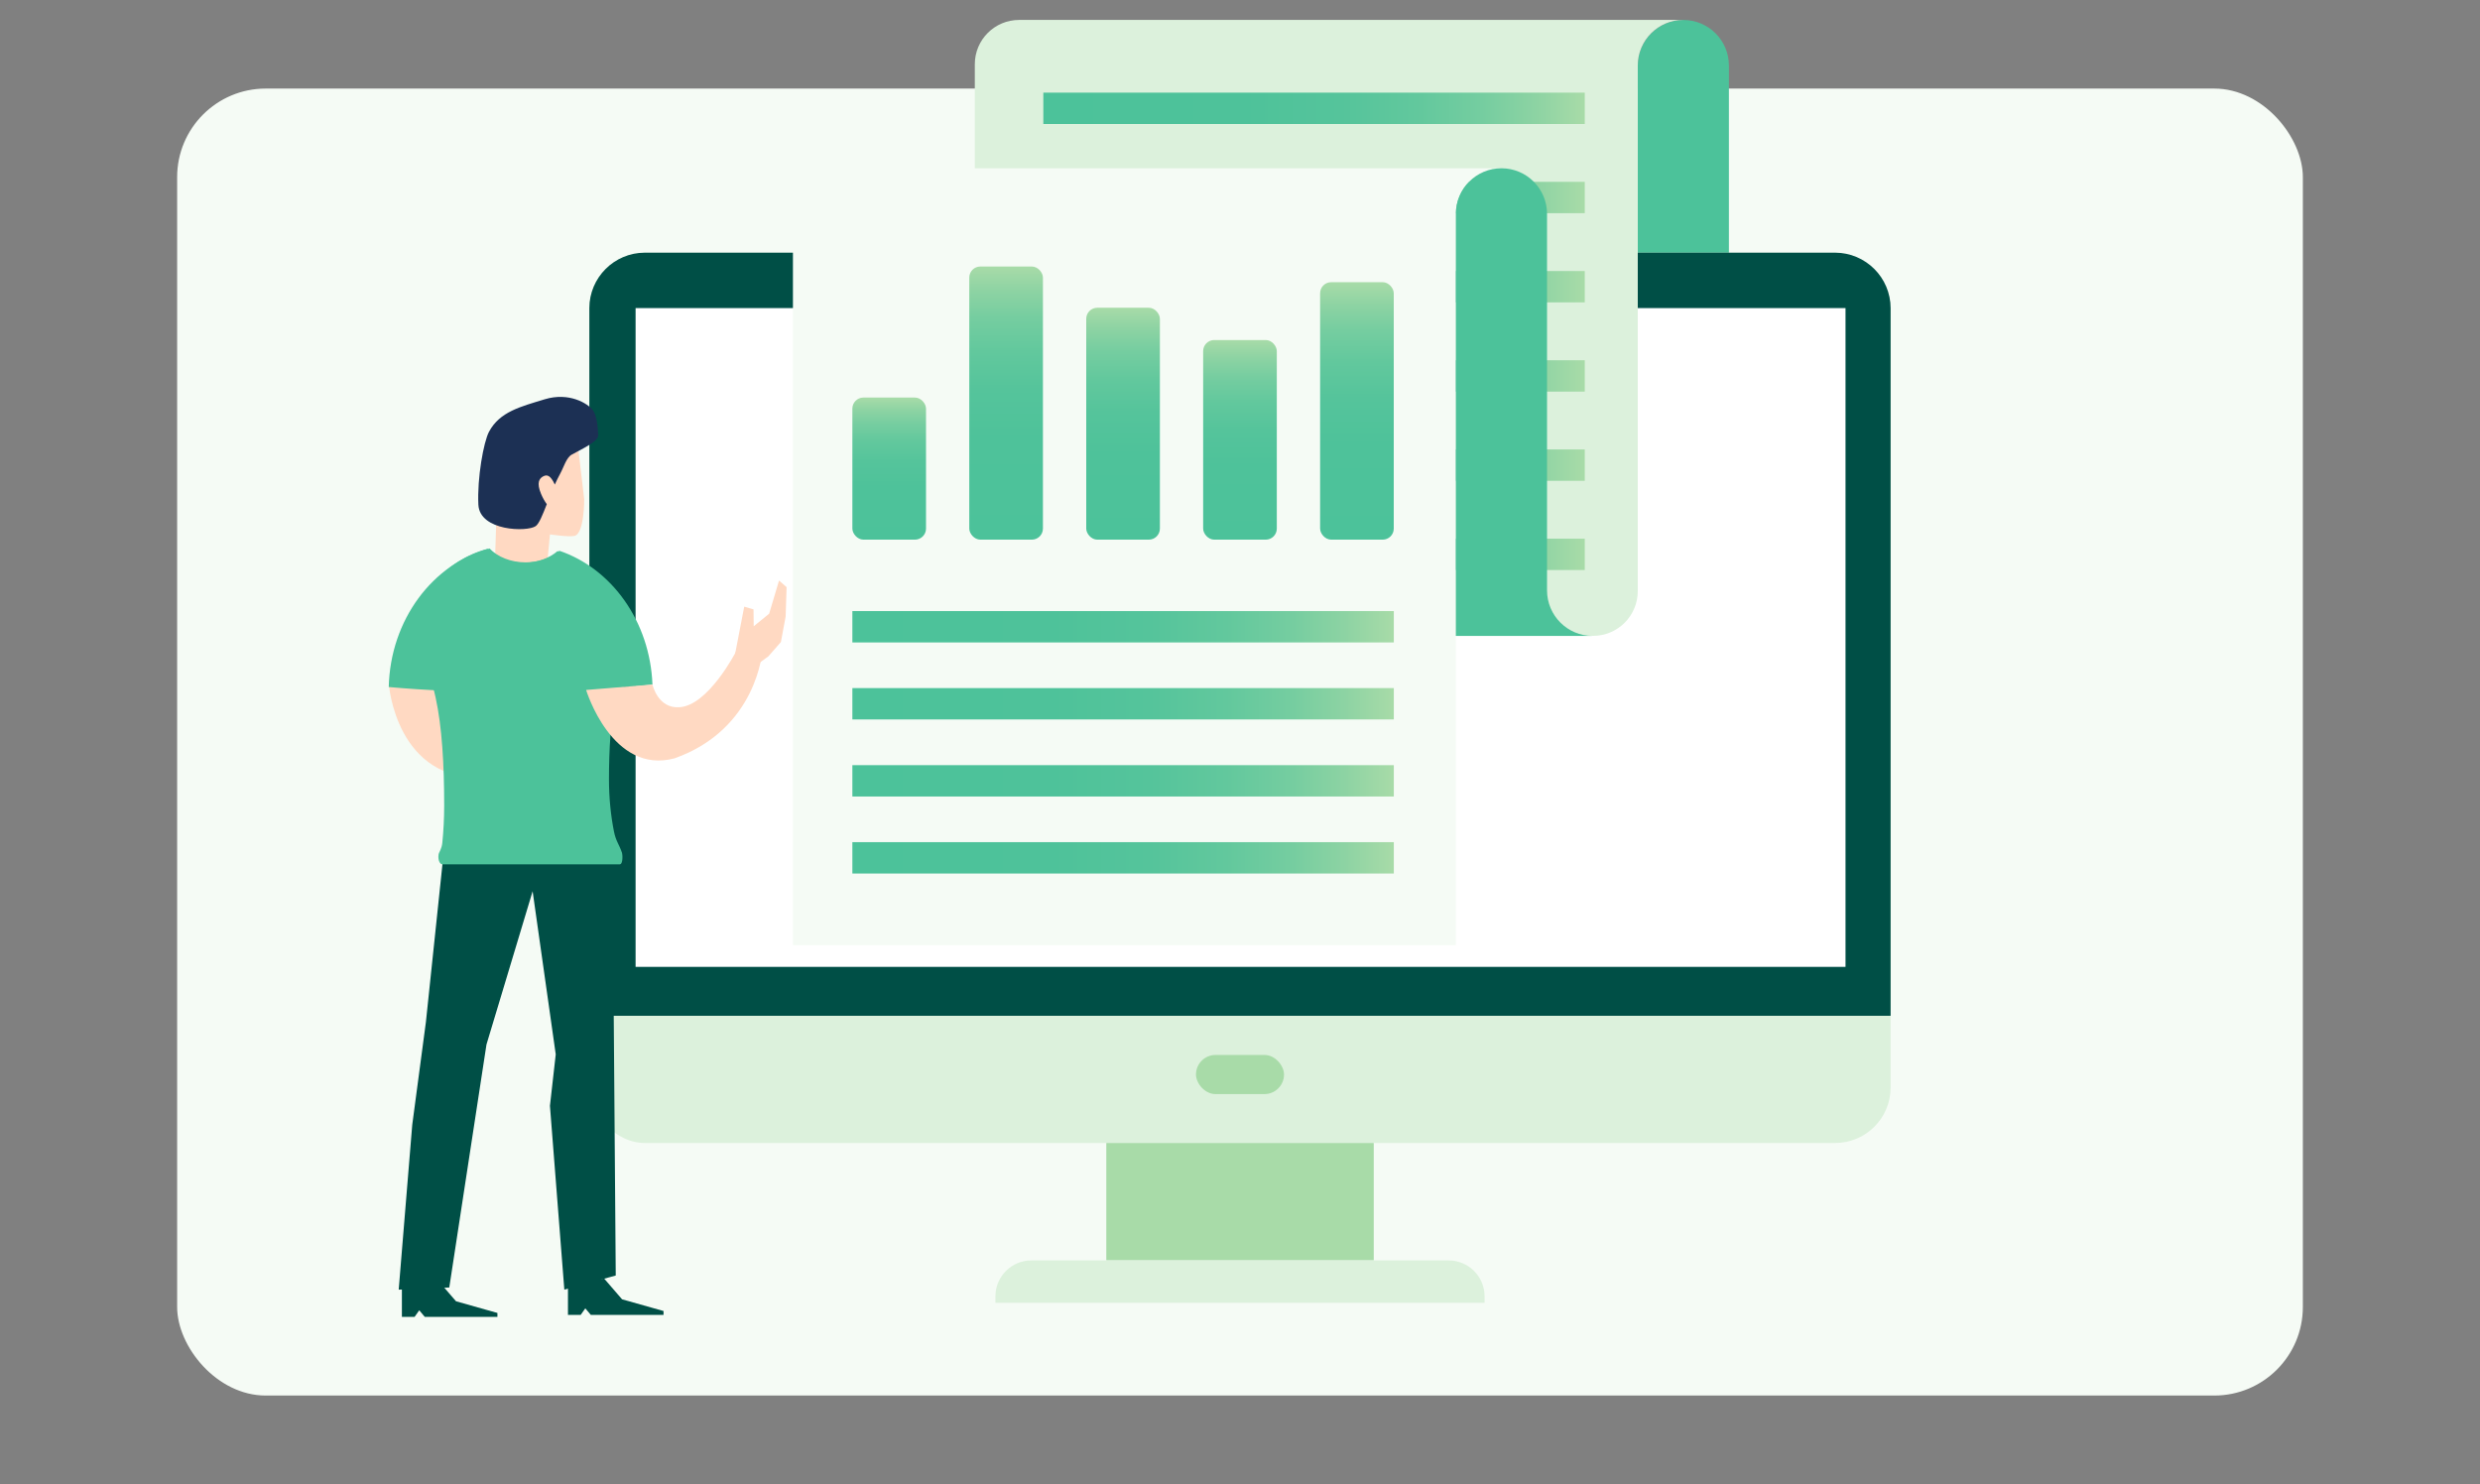<?xml version="1.0" encoding="UTF-8"?><svg id="uuid-2a7ab3d5-cf93-4969-9565-6bef6b6aecc7" xmlns="http://www.w3.org/2000/svg" xmlns:xlink="http://www.w3.org/1999/xlink" viewBox="0 0 560 335.13"><rect x="0" y="0" width="560" height="335.13" fill="#808080" stroke="none"/><defs><style>.uuid-2840044d-4685-4f5b-98dd-97d318090e2a{fill:#fff;}.uuid-d56ac11b-9460-4119-a433-447c58ff90b2{fill:url(#uuid-17889998-ac7e-4664-9387-be47e8d06f59);}.uuid-0da99663-5005-4f21-91ce-09ad6970f0f1{fill:url(#uuid-09b690d6-729b-4962-a252-9ce2c5fd1e80);}.uuid-249d5056-a642-482a-8b55-8f71c68de228{fill:url(#uuid-cbafa78a-faea-47f8-b783-c0a62e20be48);}.uuid-31f71d56-5bf2-46cc-a325-0d5847451295{fill:url(#uuid-ea9365fd-08c6-42dd-a94b-6c0c7b742aec);}.uuid-280d1581-bfa1-41a0-9e1e-475b287788ea{fill:#4cc29a;}.uuid-f5453b8e-2347-4a98-8581-f684064ab9bd{fill:url(#uuid-e741a6a8-ef6b-4fdc-b3a2-7ad3cd1d1c66);}.uuid-9dc0a7f0-9cbe-49c0-9e15-ea18ba683b3e{fill:url(#uuid-21a4e6cb-fa9d-4dd7-9271-60f04ab2f194);}.uuid-9b363cd6-4cb6-4fe1-9bc5-5a83615a0289{fill:#f5fbf5;}.uuid-309708da-9ebd-4924-8dc3-d0e8bfb6699d{fill:#ffd9c2;}.uuid-ac7dc8d0-8190-4b77-9209-c94b0060933d{fill:url(#uuid-fe191340-a43b-4890-b1c4-c2a2f53cb5df);}.uuid-f7a27b73-8266-42b6-b075-3dd0131ce482{fill:#a8dba8;}.uuid-000e856c-49d0-40f0-b503-9270b64fb3f6{fill:url(#uuid-a16e1a8d-6ada-42a5-bc4b-b3e3fadab75e);}.uuid-1ac8a333-22e3-4968-9be8-7a363038b417{fill:url(#uuid-e3356a44-4a24-48ec-9558-a31c9850c392);}.uuid-e228bd0e-ddfe-4d1d-b1b9-3f888e25aba8{fill:url(#uuid-79359470-7b81-477c-98c9-aab881efb5e2);}.uuid-c8a37c93-e953-4676-b406-d9de63b7dc91{fill:url(#uuid-a9008e5c-bb36-4007-a62a-7ef4117d38d4);}.uuid-614fc39c-97c9-4cea-8844-9517f1fa99cb{fill:url(#uuid-e7177908-461b-4ba6-b4f5-8f2b3b9bf9b0);}.uuid-0eb7fa01-7a3f-436a-a248-482c1419edd1{fill:url(#uuid-c496a539-221b-49e4-a429-a77f2bd8bfaa);}.uuid-212ee6c7-810c-4ced-b575-801215816d1f{fill:#dcf1dc;}.uuid-bc2228a7-41a0-4cb1-8e8b-c28477814b90{fill:#004f46;}.uuid-ac2c1fbb-f893-44d9-938a-c71621eac547{fill:url(#uuid-9a768385-2b67-4a7c-b84f-68a40d2afebb);}.uuid-95566c2e-386c-41a5-bcb4-5b85df12dedb{fill:#1c3054;}.uuid-776f8864-6560-44c8-80fe-40b1ddce6bb5{fill:url(#uuid-d23e819f-0ec2-4cb1-a2a2-f6aab31aed79);}</style><linearGradient id="uuid-c496a539-221b-49e4-a429-a77f2bd8bfaa" x1="357.85" y1="24.46" x2="235.59" y2="24.46" gradientUnits="userSpaceOnUse"><stop offset="0" stop-color="#a8dba8"/><stop offset=".09" stop-color="#8dd3a3"/><stop offset=".19" stop-color="#75cda0"/><stop offset=".31" stop-color="#62c89d"/><stop offset=".45" stop-color="#55c49b"/><stop offset=".63" stop-color="#4ec29a"/><stop offset="1" stop-color="#4cc29a"/></linearGradient><linearGradient id="uuid-ea9365fd-08c6-42dd-a94b-6c0c7b742aec" y1="44.6" y2="44.6" xlink:href="#uuid-c496a539-221b-49e4-a429-a77f2bd8bfaa"/><linearGradient id="uuid-fe191340-a43b-4890-b1c4-c2a2f53cb5df" y1="64.74" y2="64.74" xlink:href="#uuid-c496a539-221b-49e4-a429-a77f2bd8bfaa"/><linearGradient id="uuid-21a4e6cb-fa9d-4dd7-9271-60f04ab2f194" y1="84.89" y2="84.89" xlink:href="#uuid-c496a539-221b-49e4-a429-a77f2bd8bfaa"/><linearGradient id="uuid-cbafa78a-faea-47f8-b783-c0a62e20be48" y1="105.03" y2="105.03" xlink:href="#uuid-c496a539-221b-49e4-a429-a77f2bd8bfaa"/><linearGradient id="uuid-d23e819f-0ec2-4cb1-a2a2-f6aab31aed79" y1="125.18" y2="125.18" xlink:href="#uuid-c496a539-221b-49e4-a429-a77f2bd8bfaa"/><linearGradient id="uuid-09b690d6-729b-4962-a252-9ce2c5fd1e80" x1="200.78" y1="89.77" x2="200.78" y2="121.86" xlink:href="#uuid-c496a539-221b-49e4-a429-a77f2bd8bfaa"/><linearGradient id="uuid-79359470-7b81-477c-98c9-aab881efb5e2" x1="227.19" y1="60.18" x2="227.19" y2="121.86" xlink:href="#uuid-c496a539-221b-49e4-a429-a77f2bd8bfaa"/><linearGradient id="uuid-9a768385-2b67-4a7c-b84f-68a40d2afebb" x1="253.59" y1="69.49" x2="253.59" y2="121.86" xlink:href="#uuid-c496a539-221b-49e4-a429-a77f2bd8bfaa"/><linearGradient id="uuid-e741a6a8-ef6b-4fdc-b3a2-7ad3cd1d1c66" x1="280" y1="76.78" x2="280" y2="121.86" xlink:href="#uuid-c496a539-221b-49e4-a429-a77f2bd8bfaa"/><linearGradient id="uuid-a16e1a8d-6ada-42a5-bc4b-b3e3fadab75e" x1="306.41" y1="63.72" x2="306.41" y2="121.86" xlink:href="#uuid-c496a539-221b-49e4-a429-a77f2bd8bfaa"/><linearGradient id="uuid-a9008e5c-bb36-4007-a62a-7ef4117d38d4" x1="314.72" y1="141.53" x2="192.47" y2="141.53" xlink:href="#uuid-c496a539-221b-49e4-a429-a77f2bd8bfaa"/><linearGradient id="uuid-e3356a44-4a24-48ec-9558-a31c9850c392" x1="314.72" y1="158.92" x2="192.47" y2="158.92" xlink:href="#uuid-c496a539-221b-49e4-a429-a77f2bd8bfaa"/><linearGradient id="uuid-e7177908-461b-4ba6-b4f5-8f2b3b9bf9b0" x1="314.72" y1="176.32" x2="192.47" y2="176.32" xlink:href="#uuid-c496a539-221b-49e4-a429-a77f2bd8bfaa"/><linearGradient id="uuid-17889998-ac7e-4664-9387-be47e8d06f59" x1="314.72" y1="193.72" x2="192.47" y2="193.72" xlink:href="#uuid-c496a539-221b-49e4-a429-a77f2bd8bfaa"/></defs><rect class="uuid-9b363cd6-4cb6-4fe1-9bc5-5a83615a0289" x="40" y="20" width="480" height="295.13" rx="20" ry="20"/><path class="uuid-280d1581-bfa1-41a0-9e1e-475b287788ea" d="m390.4,74.41V14.8c0-5.68-4.61-10.29-10.29-10.29s-10.29,4.61-10.29,10.29v69.9s0,0,0,0h20.58s0-4.61,0-10.29Z"/><rect class="uuid-212ee6c7-810c-4ced-b575-801215816d1f" x="133.08" y="57.06" width="293.83" height="201.04" rx="12.52" ry="12.52"/><path class="uuid-bc2228a7-41a0-4cb1-8e8b-c28477814b90" d="m414.4,57.06H145.6c-6.89,0-12.52,5.63-12.52,12.52v159.8h293.83V69.58c0-6.89-5.63-12.52-12.52-12.52Z"/><rect class="uuid-f7a27b73-8266-42b6-b075-3dd0131ce482" x="249.81" y="258.1" width="60.39" height="26.51"/><rect class="uuid-2840044d-4685-4f5b-98dd-97d318090e2a" x="143.52" y="69.57" width="273.21" height="148.76"/><rect class="uuid-f7a27b73-8266-42b6-b075-3dd0131ce482" x="270.06" y="238.22" width="19.88" height="8.84" rx="4.42" ry="4.42"/><path class="uuid-212ee6c7-810c-4ced-b575-801215816d1f" d="m335.23,294.19v-1.47c0-4.46-3.65-8.1-8.1-8.1h-94.26c-4.46,0-8.1,3.65-8.1,8.1v1.47h110.46Z"/><polygon class="uuid-bc2228a7-41a0-4cb1-8e8b-c28477814b90" points="149.83 296.92 133.41 296.92 132.17 295.44 131.12 296.92 128.25 296.92 128.25 290.11 136.41 288.7 140.47 293.4 149.83 296.04 149.83 296.92"/><polygon class="uuid-bc2228a7-41a0-4cb1-8e8b-c28477814b90" points="112.32 297.36 95.91 297.36 94.67 295.88 93.62 297.36 90.75 297.36 90.75 290.55 98.91 289.14 102.97 293.84 112.32 296.48 112.32 297.36"/><path class="uuid-309708da-9ebd-4924-8dc3-d0e8bfb6699d" d="m112.14,113.92s-3.66-7.26-.59-13.95c1.62-3.53,11.94-4.06,15.26-3.31,3.32.75,3.85,5.39,3.85,5.39l1.26,10.7s.05,7.76-2.2,8.26c-1.32.29-5.54-.34-5.54-.34l-1.06,11.2-11.36-4.53.4-13.42Z"/><polygon class="uuid-bc2228a7-41a0-4cb1-8e8b-c28477814b90" points="139.04 288.02 127.43 291.22 124.18 249.71 125.49 238.09 120.27 201.25 109.85 235.86 101.45 290.73 90.03 291.22 93.09 253.97 96.17 230.8 100.05 193.82 124.05 187.97 138.29 190.85 139.04 288.02"/><path class="uuid-95566c2e-386c-41a5-bcb4-5b85df12dedb" d="m135.05,98.02s-.03-3.87-1.19-5.41c-1.16-1.54-5.4-4.11-10.85-2.45-5.45,1.67-10.15,2.79-12.58,7.32-1.24,2.32-2.7,10.5-2.41,16.48.28,5.98,11.03,6.21,12.95,4.84.76-.55,1.55-2.53,2.5-4.95-.46-.63-.91-1.41-1.29-2.31-1.07-2.53-.42-3.51.49-3.98.85-.44,1.63-.26,2.61,1.86.38-.84.78-1.67,1.21-2.45.84-1.53,1.38-3.62,2.61-4.31,2.63-1.46,6.43-3.14,5.95-4.65Z"/><path class="uuid-309708da-9ebd-4924-8dc3-d0e8bfb6699d" d="m87.81,154.55s1.64,22.21,21.88,21.03c20.24-1.18,7.86-21.03,7.86-21.03h-29.74Z"/><path class="uuid-280d1581-bfa1-41a0-9e1e-475b287788ea" d="m114.75,156.3c11.56,0,22.57-.61,32.58-1.71-.55-14.27-9.21-26.2-21.01-30.22-1.84,1.6-4.57,2.62-7.62,2.62-3.37,0-6.34-1.24-8.16-3.14-12.82,3.44-22.4,16.09-22.76,31.29,8.46.75,17.53,1.15,26.97,1.15Z"/><path class="uuid-280d1581-bfa1-41a0-9e1e-475b287788ea" d="m99.89,195.18c.42,0,39.22,0,40.03,0,.81,0,.65-2.26.54-2.58-.68-2.03-1.37-2.57-1.83-4.87-.72-3.64-1.12-7.6-1.12-11.82,0-13.32,1.58-25.9,6.84-33.32-3.49-8.65-10.2-15.33-18.46-18.14-1.84,1.6-4.57,2.62-7.62,2.62-3.37,0-6.34-1.24-8.16-3.14-9.67,2.6-15.97,10.43-19.39,20.65,7.63,3.37,9.58,18.78,9.58,37.3,0,2.9-.15,5.71-.42,8.42-.15,1.48-.77,2.12-.85,2.64-.21,1.47.42,2.24.84,2.24Z"/><path class="uuid-309708da-9ebd-4924-8dc3-d0e8bfb6699d" d="m147.33,154.59s1.21,5.45,6.07,5.11c6.52-.34,12.77-12.52,12.77-12.52l5.97-.2s-1.15,17.64-19.82,24.26c-14.15,3.79-19.97-15.44-19.97-15.44l14.98-1.22Z"/><polygon class="uuid-309708da-9ebd-4924-8dc3-d0e8bfb6699d" points="168.05 136.99 170.15 137.61 170.19 141.42 173.68 138.58 175.91 131.09 177.62 132.59 177.4 139.23 176.33 144.98 173.48 148.23 170.49 150.39 166.03 147.47 168.05 136.99"/><path class="uuid-212ee6c7-810c-4ced-b575-801215816d1f" d="m380.11,4.5h-149.99c-5.52,0-10,4.48-10,10v129.09h139.58c5.59,0,10.12-4.53,10.12-10.12V14.79c0-5.68,4.61-10.29,10.29-10.29Z"/><rect class="uuid-0eb7fa01-7a3f-436a-a248-482c1419edd1" x="235.59" y="20.92" width="122.26" height="7.08"/><rect class="uuid-31f71d56-5bf2-46cc-a325-0d5847451295" x="235.59" y="41.06" width="122.26" height="7.08"/><rect class="uuid-ac7dc8d0-8190-4b77-9209-c94b0060933d" x="235.59" y="61.2" width="122.26" height="7.08"/><rect class="uuid-9dc0a7f0-9cbe-49c0-9e15-ea18ba683b3e" x="235.59" y="81.35" width="122.26" height="7.08"/><rect class="uuid-249d5056-a642-482a-8b55-8f71c68de228" x="235.59" y="101.49" width="122.26" height="7.08"/><rect class="uuid-776f8864-6560-44c8-80fe-40b1ddce6bb5" x="235.59" y="121.64" width="122.26" height="7.08"/><path class="uuid-9b363cd6-4cb6-4fe1-9bc5-5a83615a0289" d="m339.04,38h-149.99c-5.52,0-10,4.48-10,10v165.43h149.7V48.29c0-5.68,4.61-10.29,10.29-10.29Z"/><path class="uuid-280d1581-bfa1-41a0-9e1e-475b287788ea" d="m349.33,133.31V48.29c0-5.68-4.61-10.29-10.29-10.29s-10.29,4.61-10.29,10.29v95.31s0,0,0,0h30.87c-5.68,0-10.29-4.61-10.29-10.29Z"/><rect class="uuid-0da99663-5005-4f21-91ce-09ad6970f0f1" x="192.47" y="89.77" width="16.63" height="32.09" rx="2.5" ry="2.5"/><rect class="uuid-e228bd0e-ddfe-4d1d-b1b9-3f888e25aba8" x="218.87" y="60.18" width="16.63" height="61.68" rx="2.5" ry="2.5"/><rect class="uuid-ac2c1fbb-f893-44d9-938a-c71621eac547" x="245.28" y="69.49" width="16.63" height="52.37" rx="2.5" ry="2.5"/><rect class="uuid-f5453b8e-2347-4a98-8581-f684064ab9bd" x="271.68" y="76.78" width="16.63" height="45.08" rx="2.5" ry="2.5"/><rect class="uuid-000e856c-49d0-40f0-b503-9270b64fb3f6" x="298.09" y="63.72" width="16.63" height="58.14" rx="2.5" ry="2.5"/><rect class="uuid-c8a37c93-e953-4676-b406-d9de63b7dc91" x="192.47" y="137.99" width="122.26" height="7.08"/><rect class="uuid-1ac8a333-22e3-4968-9be8-7a363038b417" x="192.47" y="155.38" width="122.26" height="7.08"/><rect class="uuid-614fc39c-97c9-4cea-8844-9517f1fa99cb" x="192.47" y="172.78" width="122.26" height="7.08"/><rect class="uuid-d56ac11b-9460-4119-a433-447c58ff90b2" x="192.47" y="190.17" width="122.26" height="7.08"/></svg>